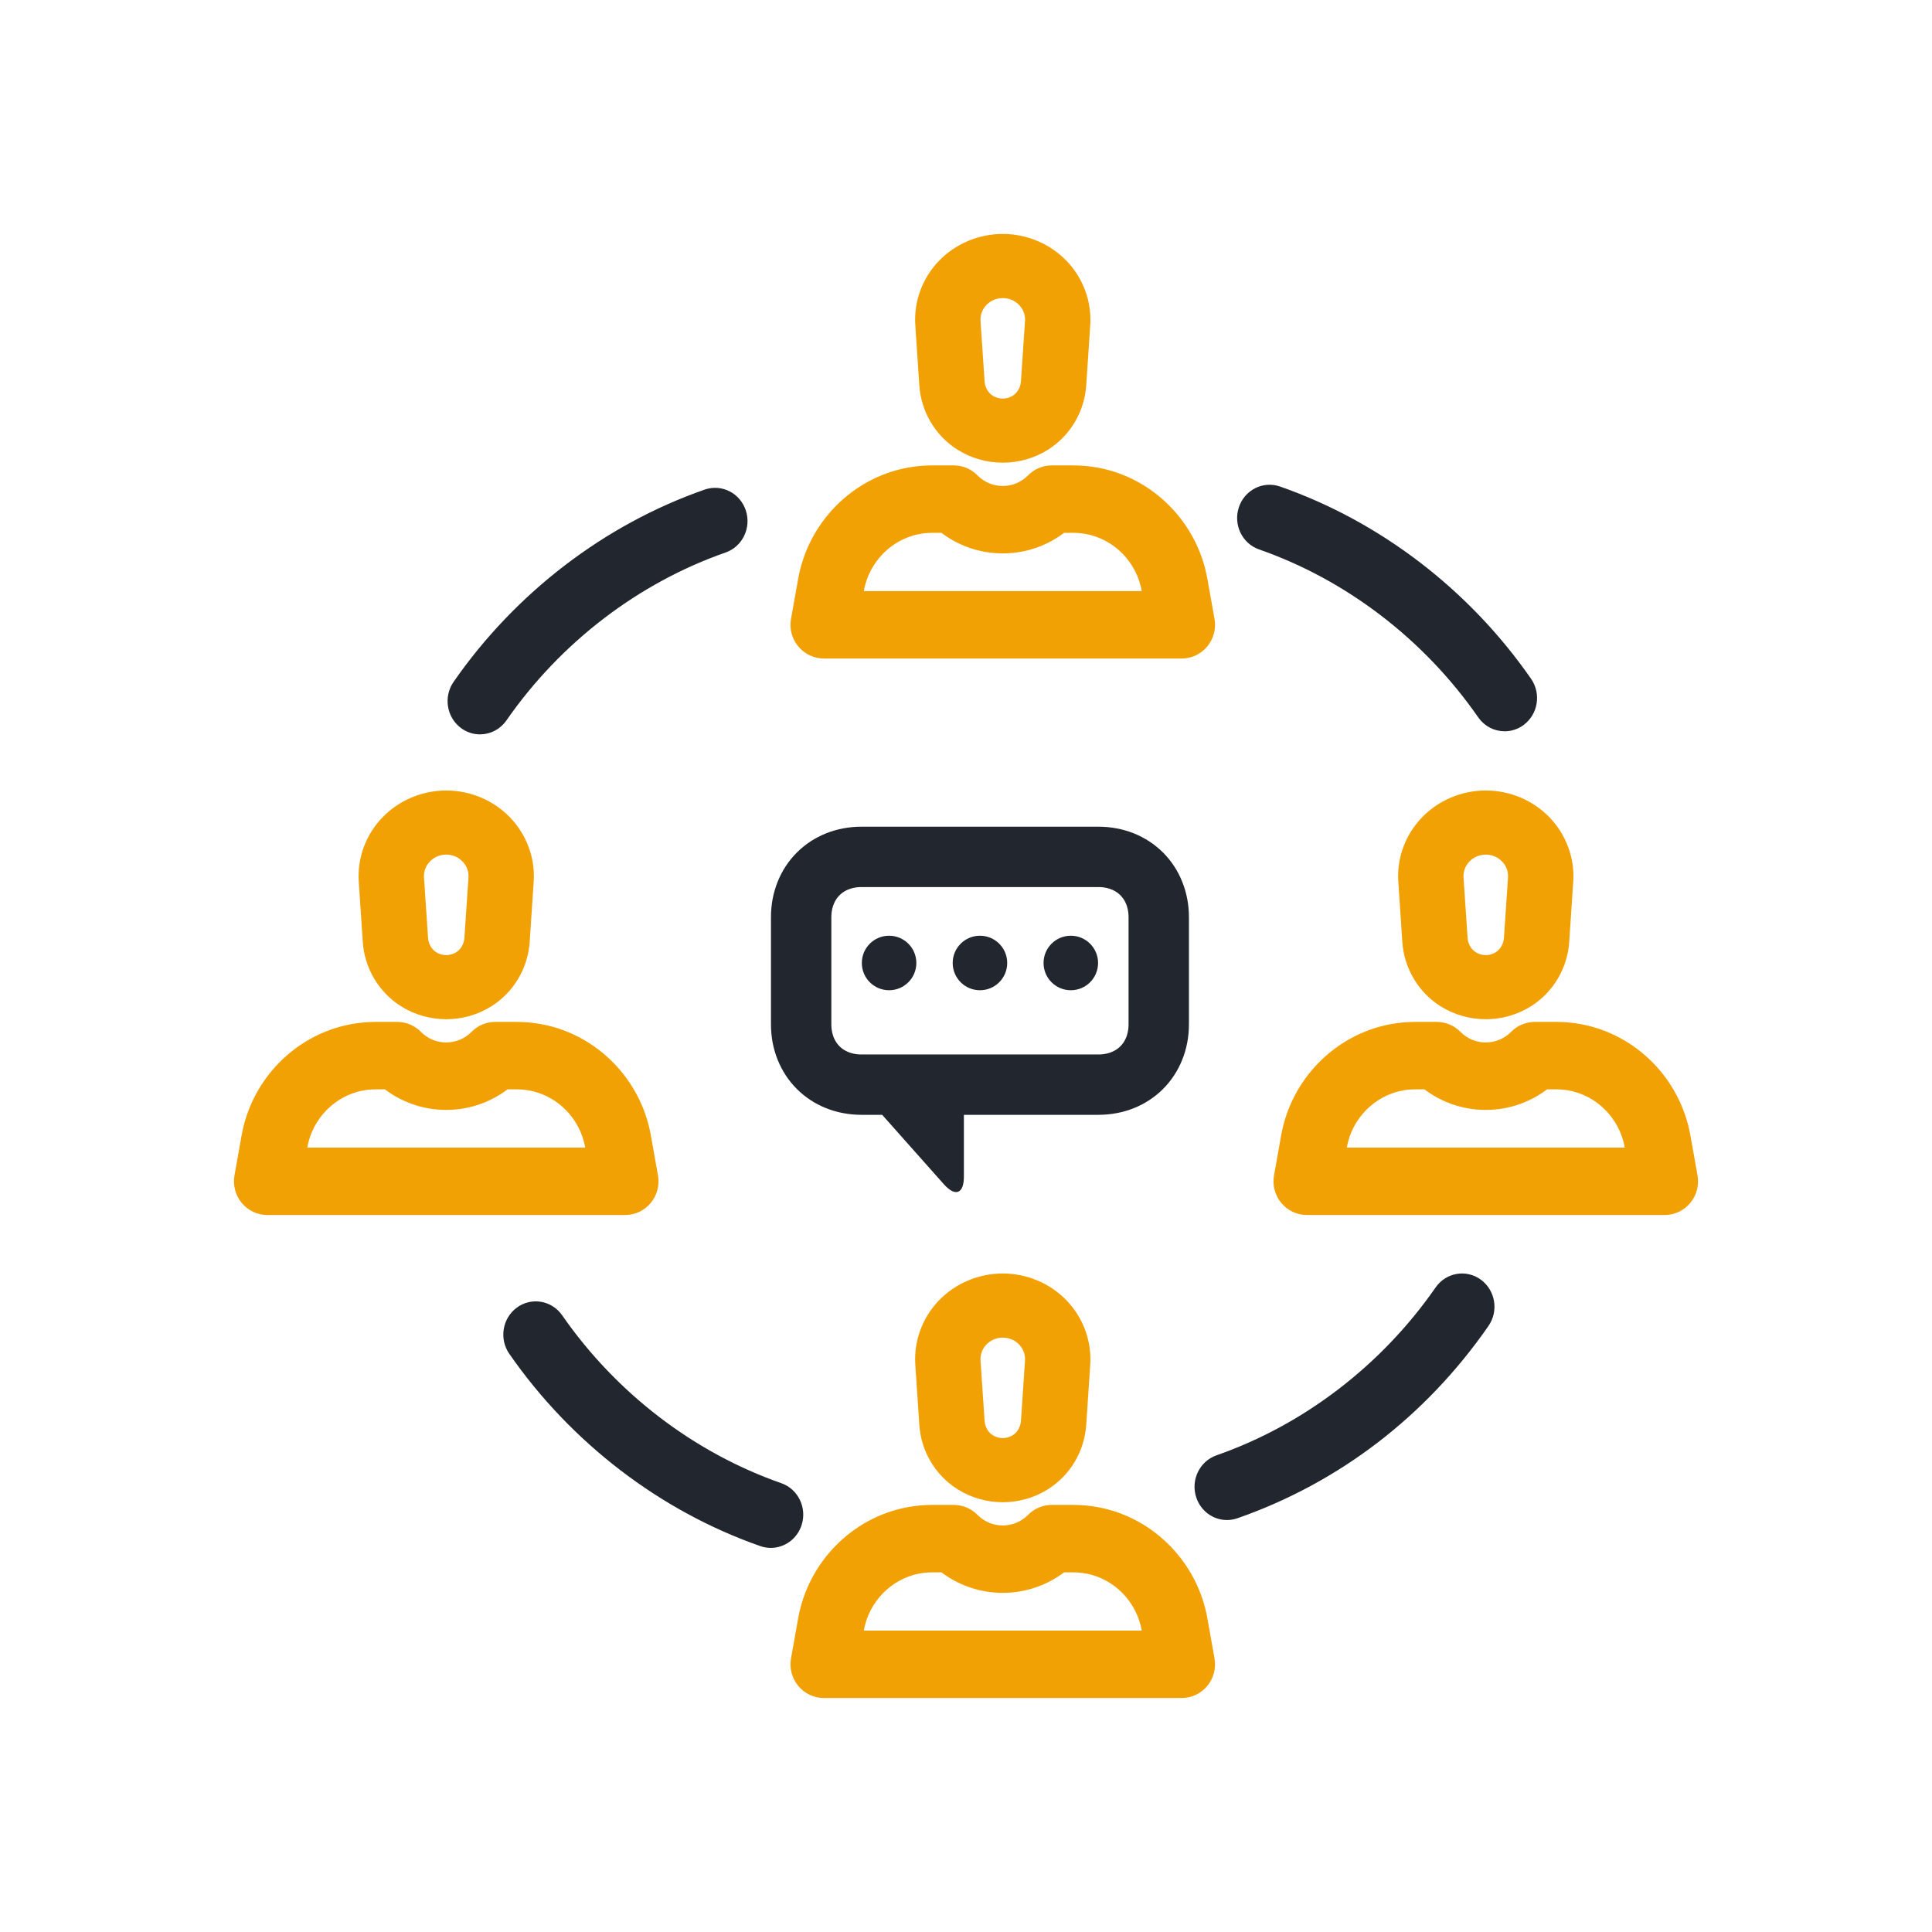 <?xml version="1.0" encoding="utf-8" ?>
<svg xmlns="http://www.w3.org/2000/svg" xmlns:xlink="http://www.w3.org/1999/xlink" width="64" height="64">
	<defs>
		<clipPath id="clip_0">
			<rect x="-182" y="-1026" width="1280" height="5704" clip-rule="evenodd"/>
		</clipPath>
	</defs>
	<g clip-path="url(#clip_0)">
		<path fill="rgb(242,161,4)" stroke="none" transform="translate(30.564 8)" d="M2.654 0C3.385 0 4.091 0.298 4.59 0.818C5.09 1.339 5.35 2.045 5.302 2.756L5.169 4.751C5.116 5.54 4.689 6.261 4.026 6.681C3.61 6.945 3.132 7.077 2.654 7.077C2.176 7.077 1.698 6.945 1.281 6.681C0.619 6.261 0.192 5.54 0.139 4.751L0.139 4.751L0.006 2.756C-0.042 2.045 0.217 1.339 0.717 0.818C1.217 0.298 1.923 0 2.654 0ZM3.506 4.645L3.64 2.651C3.658 2.382 3.564 2.126 3.375 1.929C3.186 1.733 2.93 1.625 2.654 1.625C2.378 1.625 2.122 1.733 1.933 1.929C1.744 2.126 1.65 2.382 1.668 2.651L1.802 4.645C1.82 4.925 1.965 5.177 2.189 5.319C2.471 5.497 2.836 5.498 3.119 5.319C3.343 5.177 3.488 4.925 3.506 4.645Z" fill-rule="evenodd"/>
	</g>
	<defs>
		<clipPath id="clip_1">
			<rect x="-182" y="-1026" width="1280" height="5704" clip-rule="evenodd"/>
		</clipPath>
	</defs>
	<g clip-path="url(#clip_1)">
		<path fill="none" stroke="rgb(242,161,4)" stroke-width="0.5" stroke-miterlimit="4" transform="translate(30.564 8)" d="M2.654 0C3.385 0 4.091 0.298 4.59 0.818C5.09 1.339 5.35 2.045 5.302 2.756L5.169 4.751C5.116 5.54 4.689 6.261 4.026 6.681C3.61 6.945 3.132 7.077 2.654 7.077C2.176 7.077 1.698 6.945 1.281 6.681C0.619 6.261 0.192 5.54 0.139 4.751L0.139 4.751L0.006 2.756C-0.042 2.045 0.217 1.339 0.717 0.818C1.217 0.298 1.923 0 2.654 0ZM3.506 4.645L3.64 2.651C3.658 2.382 3.564 2.126 3.375 1.929C3.186 1.733 2.93 1.625 2.654 1.625C2.378 1.625 2.122 1.733 1.933 1.929C1.744 2.126 1.65 2.382 1.668 2.651L1.802 4.645C1.82 4.925 1.965 5.177 2.189 5.319C2.471 5.497 2.836 5.498 3.119 5.319C3.343 5.177 3.488 4.925 3.506 4.645Z" fill-rule="evenodd"/>
	</g>
	<defs>
		<clipPath id="clip_2">
			<rect x="-182" y="-1026" width="1280" height="5704" clip-rule="evenodd"/>
		</clipPath>
	</defs>
	<g clip-path="url(#clip_2)">
		<path fill="rgb(242,161,4)" stroke="none" transform="translate(26.436 15.667)" d="M13.313 3.546L13.55 4.876C13.596 5.129 13.528 5.389 13.365 5.586C13.203 5.783 12.962 5.897 12.709 5.897L0.856 5.897C0.602 5.897 0.362 5.783 0.199 5.586C0.036 5.389 -0.032 5.129 0.014 4.876L0.251 3.546C0.564 1.798 1.931 0.403 3.653 0.075C3.913 0.025 4.179 0 4.443 0L5.159 0C5.386 0 5.604 0.091 5.764 0.254C6.036 0.529 6.397 0.681 6.782 0.681C7.167 0.681 7.528 0.529 7.8 0.254C7.96 0.091 8.178 0 8.405 0L9.121 0C9.385 0 9.651 0.025 9.911 0.075C11.633 0.403 13 1.798 13.313 3.546ZM1.936 3.855L1.881 4.163L11.684 4.163L11.629 3.855C11.442 2.81 10.624 1.975 9.594 1.779C9.439 1.749 9.279 1.734 9.121 1.734L8.728 1.734C8.175 2.175 7.497 2.415 6.782 2.415C6.067 2.415 5.389 2.175 4.836 1.734L4.443 1.734C4.285 1.734 4.126 1.749 3.97 1.779C2.94 1.975 2.123 2.81 1.936 3.855Z" fill-rule="evenodd"/>
	</g>
	<defs>
		<clipPath id="clip_3">
			<rect x="-182" y="-1026" width="1280" height="5704" clip-rule="evenodd"/>
		</clipPath>
	</defs>
	<g clip-path="url(#clip_3)">
		<path fill="none" stroke="rgb(242,161,4)" stroke-width="0.5" stroke-miterlimit="4" transform="translate(26.436 15.667)" d="M13.313 3.546L13.55 4.876C13.596 5.129 13.528 5.389 13.365 5.586C13.203 5.783 12.962 5.897 12.709 5.897L0.856 5.897C0.602 5.897 0.362 5.783 0.199 5.586C0.036 5.389 -0.032 5.129 0.014 4.876L0.251 3.546C0.564 1.798 1.931 0.403 3.653 0.075C3.913 0.025 4.179 0 4.443 0L5.159 0C5.386 0 5.604 0.091 5.764 0.254C6.036 0.529 6.397 0.681 6.782 0.681C7.167 0.681 7.528 0.529 7.8 0.254C7.96 0.091 8.178 0 8.405 0L9.121 0C9.385 0 9.651 0.025 9.911 0.075C11.633 0.403 13 1.798 13.313 3.546ZM1.936 3.855L1.881 4.163L11.684 4.163L11.629 3.855C11.442 2.81 10.624 1.975 9.594 1.779C9.439 1.749 9.279 1.734 9.121 1.734L8.728 1.734C8.175 2.175 7.497 2.415 6.782 2.415C6.067 2.415 5.389 2.175 4.836 1.734L4.443 1.734C4.285 1.734 4.126 1.749 3.97 1.779C2.94 1.975 2.123 2.81 1.936 3.855Z" fill-rule="evenodd"/>
	</g>
	<defs>
		<clipPath id="clip_4">
			<rect x="-182" y="-1026" width="1280" height="5704" clip-rule="evenodd"/>
		</clipPath>
	</defs>
	<g clip-path="url(#clip_4)">
		<path fill="rgb(242,161,4)" stroke="none" transform="translate(30.564 42.436)" d="M2.654 0C3.385 0 4.091 0.298 4.59 0.818C5.09 1.339 5.35 2.045 5.302 2.756L5.169 4.751C5.116 5.54 4.689 6.261 4.026 6.681C3.61 6.945 3.132 7.077 2.654 7.077C2.176 7.077 1.698 6.945 1.281 6.681C0.619 6.261 0.192 5.54 0.139 4.751L0.006 2.756C-0.042 2.045 0.217 1.339 0.717 0.818C1.217 0.298 1.923 0 2.654 0ZM3.506 4.645L3.64 2.65C3.658 2.382 3.564 2.126 3.375 1.929C3.186 1.733 2.93 1.625 2.654 1.625C2.378 1.625 2.122 1.733 1.933 1.929C1.744 2.126 1.65 2.382 1.668 2.65L1.802 4.645C1.82 4.925 1.965 5.177 2.189 5.318C2.471 5.497 2.836 5.497 3.119 5.318C3.343 5.177 3.488 4.925 3.506 4.645Z" fill-rule="evenodd"/>
	</g>
	<defs>
		<clipPath id="clip_5">
			<rect x="-182" y="-1026" width="1280" height="5704" clip-rule="evenodd"/>
		</clipPath>
	</defs>
	<g clip-path="url(#clip_5)">
		<path fill="none" stroke="rgb(242,161,4)" stroke-width="0.5" stroke-miterlimit="4" transform="translate(30.564 42.436)" d="M2.654 0C3.385 0 4.091 0.298 4.59 0.818C5.09 1.339 5.35 2.045 5.302 2.756L5.169 4.751C5.116 5.54 4.689 6.261 4.026 6.681C3.61 6.945 3.132 7.077 2.654 7.077C2.176 7.077 1.698 6.945 1.281 6.681C0.619 6.261 0.192 5.54 0.139 4.751L0.006 2.756C-0.042 2.045 0.217 1.339 0.717 0.818C1.217 0.298 1.923 0 2.654 0ZM3.506 4.645L3.64 2.65C3.658 2.382 3.564 2.126 3.375 1.929C3.186 1.733 2.93 1.625 2.654 1.625C2.378 1.625 2.122 1.733 1.933 1.929C1.744 2.126 1.65 2.382 1.668 2.65L1.802 4.645C1.82 4.925 1.965 5.177 2.189 5.318C2.471 5.497 2.836 5.497 3.119 5.318C3.343 5.177 3.488 4.925 3.506 4.645Z" fill-rule="evenodd"/>
	</g>
	<defs>
		<clipPath id="clip_6">
			<rect x="-182" y="-1026" width="1280" height="5704" clip-rule="evenodd"/>
		</clipPath>
	</defs>
	<g clip-path="url(#clip_6)">
		<path fill="rgb(242,161,4)" stroke="none" transform="translate(26.436 50.102)" d="M13.313 3.546L13.55 4.876C13.596 5.129 13.528 5.389 13.365 5.586C13.203 5.783 12.962 5.897 12.709 5.897L0.856 5.897C0.602 5.897 0.362 5.783 0.199 5.586C0.036 5.389 -0.032 5.129 0.014 4.876L0.251 3.546C0.564 1.798 1.931 0.403 3.653 0.075C3.913 0.025 4.179 0 4.443 0L5.159 0C5.386 0 5.604 0.091 5.764 0.254C6.326 0.823 7.239 0.823 7.8 0.254C7.96 0.091 8.178 0 8.405 0L9.121 0C9.386 0 9.651 0.025 9.911 0.075C11.633 0.403 13 1.798 13.313 3.546ZM1.936 3.855L1.881 4.164L11.684 4.164L11.629 3.855C11.442 2.81 10.624 1.975 9.595 1.779C9.439 1.749 9.28 1.734 9.121 1.734L8.728 1.734C7.59 2.64 5.974 2.64 4.836 1.734L4.443 1.734C4.285 1.734 4.125 1.749 3.97 1.779C2.94 1.975 2.123 2.81 1.936 3.855Z" fill-rule="evenodd"/>
	</g>
	<defs>
		<clipPath id="clip_7">
			<rect x="-182" y="-1026" width="1280" height="5704" clip-rule="evenodd"/>
		</clipPath>
	</defs>
	<g clip-path="url(#clip_7)">
		<path fill="none" stroke="rgb(242,161,4)" stroke-width="0.5" stroke-miterlimit="4" transform="translate(26.436 50.102)" d="M13.313 3.546L13.55 4.876C13.596 5.129 13.528 5.389 13.365 5.586C13.203 5.783 12.962 5.897 12.709 5.897L0.856 5.897C0.602 5.897 0.362 5.783 0.199 5.586C0.036 5.389 -0.032 5.129 0.014 4.876L0.251 3.546C0.564 1.798 1.931 0.403 3.653 0.075C3.913 0.025 4.179 0 4.443 0L5.159 0C5.386 0 5.604 0.091 5.764 0.254C6.326 0.823 7.239 0.823 7.8 0.254C7.96 0.091 8.178 0 8.405 0L9.121 0C9.386 0 9.651 0.025 9.911 0.075C11.633 0.403 13 1.798 13.313 3.546ZM1.936 3.855L1.881 4.164L11.684 4.164L11.629 3.855C11.442 2.81 10.624 1.975 9.595 1.779C9.439 1.749 9.28 1.734 9.121 1.734L8.728 1.734C7.59 2.64 5.974 2.64 4.836 1.734L4.443 1.734C4.285 1.734 4.125 1.749 3.97 1.779C2.94 1.975 2.123 2.81 1.936 3.855Z" fill-rule="evenodd"/>
	</g>
	<defs>
		<clipPath id="clip_8">
			<rect x="-182" y="-1026" width="1280" height="5704" clip-rule="evenodd"/>
		</clipPath>
	</defs>
	<g clip-path="url(#clip_8)">
		<path fill="rgb(242,161,4)" stroke="none" transform="translate(12.128 26.436)" d="M2.654 0C3.385 0 4.091 0.298 4.591 0.819C5.09 1.339 5.35 2.045 5.302 2.756L5.169 4.751C5.116 5.54 4.689 6.261 4.026 6.681C3.61 6.945 3.132 7.077 2.654 7.077C2.176 7.077 1.698 6.945 1.281 6.681C0.619 6.261 0.192 5.54 0.139 4.751L0.006 2.756C-0.042 2.045 0.217 1.339 0.717 0.819C1.217 0.298 1.923 0 2.654 0ZM3.506 4.645L3.64 2.65C3.658 2.382 3.563 2.126 3.375 1.929C3.186 1.733 2.93 1.624 2.654 1.624C2.378 1.624 2.122 1.733 1.933 1.929C1.744 2.126 1.65 2.382 1.668 2.65L1.802 4.645C1.82 4.925 1.965 5.177 2.189 5.319C2.472 5.497 2.836 5.497 3.119 5.319C3.343 5.177 3.488 4.925 3.506 4.645Z" fill-rule="evenodd"/>
	</g>
	<defs>
		<clipPath id="clip_9">
			<rect x="-182" y="-1026" width="1280" height="5704" clip-rule="evenodd"/>
		</clipPath>
	</defs>
	<g clip-path="url(#clip_9)">
		<path fill="none" stroke="rgb(242,161,4)" stroke-width="0.5" stroke-miterlimit="4" transform="translate(12.128 26.436)" d="M2.654 0C3.385 0 4.091 0.298 4.591 0.819C5.09 1.339 5.35 2.045 5.302 2.756L5.169 4.751C5.116 5.54 4.689 6.261 4.026 6.681C3.61 6.945 3.132 7.077 2.654 7.077C2.176 7.077 1.698 6.945 1.281 6.681C0.619 6.261 0.192 5.54 0.139 4.751L0.006 2.756C-0.042 2.045 0.217 1.339 0.717 0.819C1.217 0.298 1.923 0 2.654 0ZM3.506 4.645L3.64 2.65C3.658 2.382 3.563 2.126 3.375 1.929C3.186 1.733 2.93 1.624 2.654 1.624C2.378 1.624 2.122 1.733 1.933 1.929C1.744 2.126 1.65 2.382 1.668 2.65L1.802 4.645C1.82 4.925 1.965 5.177 2.189 5.319C2.472 5.497 2.836 5.497 3.119 5.319C3.343 5.177 3.488 4.925 3.506 4.645Z" fill-rule="evenodd"/>
	</g>
	<defs>
		<clipPath id="clip_10">
			<rect x="-182" y="-1026" width="1280" height="5704" clip-rule="evenodd"/>
		</clipPath>
	</defs>
	<g clip-path="url(#clip_10)">
		<path fill="rgb(242,161,4)" stroke="none" transform="translate(8 34.102)" d="M13.313 3.546L13.55 4.876C13.596 5.129 13.528 5.389 13.365 5.586C13.203 5.783 12.962 5.897 12.709 5.897L0.856 5.897C0.602 5.897 0.362 5.783 0.199 5.586C0.036 5.389 -0.032 5.129 0.014 4.876L0.251 3.546C0.564 1.798 1.931 0.403 3.653 0.075C3.913 0.025 4.179 0 4.443 0L5.159 0C5.386 0 5.604 0.091 5.764 0.254C6.325 0.823 7.239 0.823 7.8 0.254C7.961 0.091 8.178 0 8.405 0L9.121 0C9.386 0 9.651 0.025 9.911 0.075C11.633 0.403 13 1.798 13.313 3.546ZM1.936 3.855L1.881 4.164L11.684 4.164L11.629 3.855C11.442 2.81 10.624 1.975 9.595 1.779C9.439 1.749 9.28 1.734 9.121 1.734L8.728 1.734C8.176 2.175 7.497 2.415 6.782 2.415C6.068 2.415 5.389 2.175 4.836 1.734L4.443 1.734C4.285 1.734 4.126 1.749 3.97 1.779C2.94 1.975 2.123 2.81 1.936 3.855Z" fill-rule="evenodd"/>
	</g>
	<defs>
		<clipPath id="clip_11">
			<rect x="-182" y="-1026" width="1280" height="5704" clip-rule="evenodd"/>
		</clipPath>
	</defs>
	<g clip-path="url(#clip_11)">
		<path fill="none" stroke="rgb(242,161,4)" stroke-width="0.5" stroke-miterlimit="4" transform="translate(8 34.102)" d="M13.313 3.546L13.55 4.876C13.596 5.129 13.528 5.389 13.365 5.586C13.203 5.783 12.962 5.897 12.709 5.897L0.856 5.897C0.602 5.897 0.362 5.783 0.199 5.586C0.036 5.389 -0.032 5.129 0.014 4.876L0.251 3.546C0.564 1.798 1.931 0.403 3.653 0.075C3.913 0.025 4.179 0 4.443 0L5.159 0C5.386 0 5.604 0.091 5.764 0.254C6.325 0.823 7.239 0.823 7.8 0.254C7.961 0.091 8.178 0 8.405 0L9.121 0C9.386 0 9.651 0.025 9.911 0.075C11.633 0.403 13 1.798 13.313 3.546ZM1.936 3.855L1.881 4.164L11.684 4.164L11.629 3.855C11.442 2.81 10.624 1.975 9.595 1.779C9.439 1.749 9.28 1.734 9.121 1.734L8.728 1.734C8.176 2.175 7.497 2.415 6.782 2.415C6.068 2.415 5.389 2.175 4.836 1.734L4.443 1.734C4.285 1.734 4.126 1.749 3.97 1.779C2.94 1.975 2.123 2.81 1.936 3.855Z" fill-rule="evenodd"/>
	</g>
	<defs>
		<clipPath id="clip_12">
			<rect x="-182" y="-1026" width="1280" height="5704" clip-rule="evenodd"/>
		</clipPath>
	</defs>
	<g clip-path="url(#clip_12)">
		<path fill="rgb(242,161,4)" stroke="none" transform="translate(46.564 26.436)" d="M2.654 0C3.385 0 4.091 0.298 4.59 0.818C5.09 1.339 5.35 2.045 5.302 2.756L5.169 4.751C5.116 5.54 4.689 6.261 4.026 6.681C3.61 6.945 3.132 7.077 2.654 7.077C2.176 7.077 1.698 6.945 1.281 6.681C0.619 6.261 0.192 5.54 0.139 4.751L0.006 2.756C-0.042 2.045 0.217 1.339 0.717 0.819C1.217 0.298 1.923 0 2.654 0ZM3.506 4.645L3.64 2.65C3.658 2.382 3.564 2.126 3.375 1.929C3.186 1.733 2.93 1.625 2.654 1.625C2.378 1.625 2.122 1.733 1.933 1.929C1.744 2.126 1.65 2.382 1.668 2.65L1.802 4.645C1.82 4.925 1.965 5.177 2.189 5.318C2.472 5.497 2.837 5.497 3.119 5.318C3.343 5.177 3.488 4.925 3.506 4.645Z" fill-rule="evenodd"/>
	</g>
	<defs>
		<clipPath id="clip_13">
			<rect x="-182" y="-1026" width="1280" height="5704" clip-rule="evenodd"/>
		</clipPath>
	</defs>
	<g clip-path="url(#clip_13)">
		<path fill="none" stroke="rgb(242,161,4)" stroke-width="0.5" stroke-miterlimit="4" transform="translate(46.564 26.436)" d="M2.654 0C3.385 0 4.091 0.298 4.59 0.818C5.09 1.339 5.35 2.045 5.302 2.756L5.169 4.751C5.116 5.54 4.689 6.261 4.026 6.681C3.61 6.945 3.132 7.077 2.654 7.077C2.176 7.077 1.698 6.945 1.281 6.681C0.619 6.261 0.192 5.54 0.139 4.751L0.006 2.756C-0.042 2.045 0.217 1.339 0.717 0.819C1.217 0.298 1.923 0 2.654 0ZM3.506 4.645L3.64 2.65C3.658 2.382 3.564 2.126 3.375 1.929C3.186 1.733 2.93 1.625 2.654 1.625C2.378 1.625 2.122 1.733 1.933 1.929C1.744 2.126 1.65 2.382 1.668 2.65L1.802 4.645C1.82 4.925 1.965 5.177 2.189 5.318C2.472 5.497 2.837 5.497 3.119 5.318C3.343 5.177 3.488 4.925 3.506 4.645Z" fill-rule="evenodd"/>
	</g>
	<defs>
		<clipPath id="clip_14">
			<rect x="-182" y="-1026" width="1280" height="5704" clip-rule="evenodd"/>
		</clipPath>
	</defs>
	<g clip-path="url(#clip_14)">
		<path fill="rgb(242,161,4)" stroke="none" transform="translate(42.436 34.102)" d="M13.313 3.546L13.55 4.876C13.596 5.129 13.528 5.389 13.365 5.586C13.203 5.783 12.962 5.897 12.709 5.897L0.856 5.897C0.602 5.897 0.362 5.783 0.199 5.586C0.036 5.389 -0.032 5.129 0.014 4.876L0.251 3.546C0.564 1.798 1.931 0.403 3.653 0.075C3.913 0.025 4.179 0 4.443 0L5.159 0C5.386 0 5.604 0.091 5.764 0.254C6.326 0.823 7.239 0.823 7.8 0.254C7.961 0.091 8.178 0 8.405 0L9.121 0C9.385 0 9.651 0.025 9.911 0.075C11.633 0.403 13 1.798 13.313 3.546ZM1.936 3.855L1.881 4.164L11.684 4.164L11.629 3.855C11.442 2.81 10.624 1.975 9.595 1.779C9.439 1.749 9.279 1.734 9.121 1.734L8.728 1.734C8.175 2.175 7.497 2.415 6.782 2.415C6.067 2.415 5.389 2.175 4.836 1.734L4.443 1.734C4.285 1.734 4.126 1.749 3.97 1.779C2.94 1.975 2.123 2.81 1.936 3.855Z" fill-rule="evenodd"/>
	</g>
	<defs>
		<clipPath id="clip_15">
			<rect x="-182" y="-1026" width="1280" height="5704" clip-rule="evenodd"/>
		</clipPath>
	</defs>
	<g clip-path="url(#clip_15)">
		<path fill="none" stroke="rgb(242,161,4)" stroke-width="0.5" stroke-miterlimit="4" transform="translate(42.436 34.102)" d="M13.313 3.546L13.55 4.876C13.596 5.129 13.528 5.389 13.365 5.586C13.203 5.783 12.962 5.897 12.709 5.897L0.856 5.897C0.602 5.897 0.362 5.783 0.199 5.586C0.036 5.389 -0.032 5.129 0.014 4.876L0.251 3.546C0.564 1.798 1.931 0.403 3.653 0.075C3.913 0.025 4.179 0 4.443 0L5.159 0C5.386 0 5.604 0.091 5.764 0.254C6.326 0.823 7.239 0.823 7.8 0.254C7.961 0.091 8.178 0 8.405 0L9.121 0C9.385 0 9.651 0.025 9.911 0.075C11.633 0.403 13 1.798 13.313 3.546ZM1.936 3.855L1.881 4.164L11.684 4.164L11.629 3.855C11.442 2.81 10.624 1.975 9.595 1.779C9.439 1.749 9.279 1.734 9.121 1.734L8.728 1.734C8.175 2.175 7.497 2.415 6.782 2.415C6.067 2.415 5.389 2.175 4.836 1.734L4.443 1.734C4.285 1.734 4.126 1.749 3.97 1.779C2.94 1.975 2.123 2.81 1.936 3.855Z" fill-rule="evenodd"/>
	</g>
	<defs>
		<clipPath id="clip_16">
			<rect x="-182" y="-1026" width="1280" height="5704" clip-rule="evenodd"/>
		</clipPath>
	</defs>
	<g clip-path="url(#clip_16)">
		<path fill="rgb(34,38,46)" stroke="none" transform="translate(15.077 16.41)" d="M9.392 0.578C9.246 0.133 8.778 -0.105 8.347 0.045C5.08 1.185 2.171 3.414 0.154 6.32C-0.111 6.702 -0.026 7.234 0.345 7.508C0.49 7.615 0.658 7.667 0.824 7.667C1.081 7.667 1.334 7.543 1.495 7.311C3.312 4.692 5.933 2.684 8.875 1.657C9.307 1.507 9.538 1.024 9.392 0.578Z"/>
	</g>
	<defs>
		<clipPath id="clip_17">
			<rect x="-182" y="-1026" width="1280" height="5704" clip-rule="evenodd"/>
		</clipPath>
	</defs>
	<g clip-path="url(#clip_17)">
		<path fill="none" stroke="rgb(34,38,46)" stroke-width="0.5" stroke-miterlimit="4" transform="translate(15.077 16.41)" d="M9.392 0.578C9.246 0.133 8.778 -0.105 8.347 0.045C5.08 1.185 2.171 3.414 0.154 6.32C-0.111 6.702 -0.026 7.234 0.345 7.508C0.49 7.615 0.658 7.667 0.824 7.667C1.081 7.667 1.334 7.543 1.495 7.311C3.312 4.692 5.933 2.684 8.875 1.657C9.307 1.507 9.538 1.024 9.392 0.578Z"/>
	</g>
	<defs>
		<clipPath id="clip_18">
			<rect x="-182" y="-1026" width="1280" height="5704" clip-rule="evenodd"/>
		</clipPath>
	</defs>
	<g clip-path="url(#clip_18)">
		<path fill="rgb(34,38,46)" stroke="none" transform="matrix(-1 0 0 1 50.667 16.308)" d="M9.392 0.578C9.246 0.133 8.778 -0.105 8.347 0.045C5.08 1.185 2.171 3.414 0.154 6.32C-0.111 6.702 -0.026 7.234 0.345 7.508C0.49 7.615 0.658 7.667 0.824 7.667C1.081 7.667 1.334 7.543 1.495 7.311C3.312 4.692 5.933 2.684 8.875 1.657C9.307 1.507 9.538 1.024 9.392 0.578Z"/>
	</g>
	<defs>
		<clipPath id="clip_19">
			<rect x="-182" y="-1026" width="1280" height="5704" clip-rule="evenodd"/>
		</clipPath>
	</defs>
	<g clip-path="url(#clip_19)">
		<path fill="none" stroke="rgb(34,38,46)" stroke-width="0.5" stroke-miterlimit="4" transform="matrix(-1 0 0 1 50.667 16.308)" d="M9.392 0.578C9.246 0.133 8.778 -0.105 8.347 0.045C5.08 1.185 2.171 3.414 0.154 6.32C-0.111 6.702 -0.026 7.234 0.345 7.508C0.49 7.615 0.658 7.667 0.824 7.667C1.081 7.667 1.334 7.543 1.495 7.311C3.312 4.692 5.933 2.684 8.875 1.657C9.307 1.507 9.538 1.024 9.392 0.578Z"/>
	</g>
	<defs>
		<clipPath id="clip_20">
			<rect x="-182" y="-1026" width="1280" height="5704" clip-rule="evenodd"/>
		</clipPath>
	</defs>
	<g clip-path="url(#clip_20)">
		<path fill="rgb(34,38,46)" stroke="none" transform="translate(16.923 43.359)" d="M8.875 6.009C5.933 4.982 3.312 2.974 1.495 0.356C1.23 -0.026 0.715 -0.114 0.345 0.159C-0.026 0.433 -0.111 0.964 0.154 1.346C2.171 4.253 5.08 6.481 8.347 7.622C8.434 7.652 8.523 7.667 8.611 7.667C8.955 7.667 9.276 7.443 9.392 7.088C9.538 6.643 9.307 6.16 8.875 6.009Z"/>
	</g>
	<defs>
		<clipPath id="clip_21">
			<rect x="-182" y="-1026" width="1280" height="5704" clip-rule="evenodd"/>
		</clipPath>
	</defs>
	<g clip-path="url(#clip_21)">
		<path fill="none" stroke="rgb(34,38,46)" stroke-width="0.5" stroke-miterlimit="4" transform="translate(16.923 43.359)" d="M8.875 6.009C5.933 4.982 3.312 2.974 1.495 0.356C1.23 -0.026 0.715 -0.114 0.345 0.159C-0.026 0.433 -0.111 0.964 0.154 1.346C2.171 4.253 5.08 6.481 8.347 7.622C8.434 7.652 8.523 7.667 8.611 7.667C8.955 7.667 9.276 7.443 9.392 7.088C9.538 6.643 9.307 6.16 8.875 6.009Z"/>
	</g>
	<defs>
		<clipPath id="clip_22">
			<rect x="-182" y="-1026" width="1280" height="5704" clip-rule="evenodd"/>
		</clipPath>
	</defs>
	<g clip-path="url(#clip_22)">
		<path fill="rgb(34,38,46)" stroke="none" transform="translate(39.82 42.436)" d="M9.091 0.159C8.721 -0.115 8.206 -0.026 7.941 0.356C6.123 2.975 3.503 4.982 0.561 6.009C0.129 6.16 -0.102 6.643 0.044 7.088C0.16 7.443 0.481 7.667 0.825 7.667C0.912 7.667 1.002 7.652 1.089 7.622C4.403 6.465 7.236 4.295 9.282 1.346C9.547 0.964 9.462 0.433 9.091 0.159Z"/>
	</g>
	<defs>
		<clipPath id="clip_23">
			<rect x="-182" y="-1026" width="1280" height="5704" clip-rule="evenodd"/>
		</clipPath>
	</defs>
	<g clip-path="url(#clip_23)">
		<path fill="none" stroke="rgb(34,38,46)" stroke-width="0.5" stroke-miterlimit="4" transform="translate(39.82 42.436)" d="M9.091 0.159C8.721 -0.115 8.206 -0.026 7.941 0.356C6.123 2.975 3.503 4.982 0.561 6.009C0.129 6.16 -0.102 6.643 0.044 7.088C0.16 7.443 0.481 7.667 0.825 7.667C0.912 7.667 1.002 7.652 1.089 7.622C4.403 6.465 7.236 4.295 9.282 1.346C9.547 0.964 9.462 0.433 9.091 0.159Z"/>
	</g>
	<defs>
		<clipPath id="clip_24">
			<path d="M28.539 27.385L36.385 27.385Q36.538 27.385 36.69 27.399Q36.841 27.413 36.989 27.441Q37.137 27.468 37.28 27.51Q37.423 27.551 37.56 27.606Q37.697 27.661 37.827 27.729Q37.956 27.796 38.078 27.876Q38.2 27.956 38.312 28.048Q38.425 28.139 38.528 28.242Q38.63 28.344 38.722 28.457Q38.813 28.569 38.893 28.691Q38.973 28.813 39.041 28.943Q39.108 29.073 39.163 29.21Q39.218 29.347 39.26 29.49Q39.301 29.633 39.329 29.78Q39.357 29.928 39.371 30.079Q39.385 30.231 39.385 30.385L39.385 33.93Q39.385 34.084 39.371 34.236Q39.357 34.387 39.329 34.535Q39.301 34.682 39.26 34.825Q39.218 34.968 39.163 35.105Q39.108 35.242 39.041 35.372Q38.973 35.502 38.893 35.624Q38.813 35.745 38.722 35.858Q38.63 35.971 38.528 36.073Q38.425 36.176 38.312 36.267Q38.2 36.359 38.078 36.439Q37.956 36.519 37.827 36.587Q37.697 36.654 37.56 36.709Q37.423 36.764 37.28 36.805Q37.137 36.847 36.989 36.874Q36.841 36.902 36.69 36.916Q36.538 36.93 36.385 36.93L31.93 36.93L31.93 38.976Q31.93 39.184 31.881 39.313Q31.832 39.442 31.74 39.477Q31.649 39.512 31.526 39.448Q31.404 39.384 31.266 39.229L29.223 36.93L28.539 36.93Q28.385 36.93 28.233 36.916Q28.082 36.902 27.934 36.874Q27.787 36.847 27.643 36.805Q27.501 36.764 27.364 36.709Q27.227 36.654 27.097 36.587Q26.967 36.519 26.845 36.439Q26.723 36.359 26.611 36.267Q26.498 36.176 26.396 36.073Q26.293 35.971 26.202 35.858Q26.11 35.745 26.03 35.624Q25.95 35.502 25.883 35.372Q25.815 35.242 25.76 35.105Q25.705 34.968 25.664 34.825Q25.622 34.682 25.594 34.535Q25.567 34.387 25.553 34.236Q25.539 34.084 25.539 33.93L25.539 30.385Q25.539 30.231 25.553 30.079Q25.567 29.928 25.594 29.78Q25.622 29.633 25.664 29.49Q25.705 29.347 25.76 29.21Q25.815 29.073 25.883 28.943Q25.95 28.813 26.03 28.691Q26.11 28.569 26.202 28.457Q26.293 28.344 26.396 28.242Q26.498 28.139 26.611 28.048Q26.723 27.956 26.845 27.876Q26.967 27.796 27.097 27.729Q27.227 27.661 27.364 27.606Q27.501 27.551 27.643 27.51Q27.787 27.468 27.934 27.441Q28.082 27.413 28.233 27.399Q28.385 27.385 28.539 27.385Z" clip-rule="evenodd"/>
		</clipPath>
	</defs>
	<g clip-path="url(#clip_24)">
		<path fill="none" stroke="rgb(34,38,46)" stroke-width="4" stroke-miterlimit="4" transform="translate(25.539 27.385)" d="M10.846 0L3 0Q2.846 0 2.695 0.014Q2.543 0.028 2.396 0.056Q2.248 0.084 2.105 0.125Q1.962 0.167 1.825 0.221Q1.688 0.276 1.558 0.344Q1.428 0.412 1.307 0.491Q1.185 0.571 1.072 0.663Q0.96 0.755 0.857 0.857Q0.755 0.96 0.663 1.072Q0.571 1.185 0.491 1.307Q0.412 1.428 0.344 1.558Q0.276 1.688 0.221 1.825Q0.167 1.962 0.125 2.105Q0.084 2.248 0.056 2.396Q0.028 2.543 0.014 2.695Q0 2.846 0 3L0 6.546Q0 6.699 0.014 6.851Q0.028 7.002 0.056 7.15Q0.084 7.298 0.125 7.441Q0.167 7.584 0.221 7.721Q0.276 7.858 0.344 7.988Q0.412 8.117 0.491 8.239Q0.571 8.361 0.663 8.473Q0.755 8.586 0.857 8.689Q0.96 8.791 1.072 8.883Q1.185 8.974 1.307 9.054Q1.428 9.134 1.558 9.202Q1.688 9.269 1.825 9.324Q1.962 9.379 2.105 9.421Q2.248 9.462 2.396 9.49Q2.543 9.518 2.695 9.532Q2.846 9.546 3 9.546L3.684 9.546L5.727 11.844Q5.865 11.999 5.988 12.063Q6.11 12.127 6.202 12.092Q6.294 12.057 6.343 11.928Q6.392 11.799 6.392 11.592L6.392 9.546L10.846 9.546Q11 9.546 11.151 9.532Q11.303 9.518 11.45 9.49Q11.598 9.462 11.741 9.421Q11.884 9.379 12.021 9.324Q12.158 9.269 12.288 9.202Q12.418 9.134 12.54 9.054Q12.661 8.974 12.774 8.883Q12.886 8.791 12.989 8.689Q13.091 8.586 13.183 8.473Q13.275 8.361 13.355 8.239Q13.435 8.117 13.502 7.988Q13.57 7.858 13.625 7.721Q13.68 7.584 13.721 7.441Q13.762 7.298 13.79 7.15Q13.818 7.002 13.832 6.851Q13.846 6.699 13.846 6.546L13.846 3Q13.846 2.846 13.832 2.695Q13.818 2.543 13.79 2.396Q13.762 2.248 13.721 2.105Q13.68 1.962 13.625 1.825Q13.57 1.688 13.502 1.558Q13.435 1.428 13.355 1.307Q13.275 1.185 13.183 1.072Q13.091 0.96 12.989 0.857Q12.886 0.755 12.774 0.663Q12.661 0.571 12.54 0.491Q12.418 0.412 12.288 0.344Q12.158 0.276 12.021 0.221Q11.884 0.167 11.741 0.125Q11.598 0.084 11.45 0.056Q11.303 0.028 11.151 0.014Q11 0 10.846 0Z" fill-rule="evenodd"/>
	</g>
	<defs>
		<clipPath id="clip_25">
			<rect x="-182" y="-1026" width="1280" height="5704" clip-rule="evenodd"/>
		</clipPath>
	</defs>
	<g clip-path="url(#clip_25)">
		<path fill="rgb(34,38,46)" stroke="none" transform="translate(28.549 30.997)" d="M0.903 1.806C1.402 1.806 1.806 1.402 1.806 0.903C1.806 0.404 1.402 0 0.903 0C0.404 0 0 0.404 0 0.903C0 1.402 0.404 1.806 0.903 1.806Z"/>
	</g>
	<defs>
		<clipPath id="clip_26">
			<rect x="-182" y="-1026" width="1280" height="5704" clip-rule="evenodd"/>
		</clipPath>
	</defs>
	<g clip-path="url(#clip_26)">
		<path fill="rgb(34,38,46)" stroke="none" transform="translate(31.559 30.997)" d="M0.903 1.806C1.402 1.806 1.806 1.402 1.806 0.903C1.806 0.404 1.402 0 0.903 0C0.404 0 0 0.404 0 0.903C0 1.402 0.404 1.806 0.903 1.806Z"/>
	</g>
	<defs>
		<clipPath id="clip_27">
			<rect x="-182" y="-1026" width="1280" height="5704" clip-rule="evenodd"/>
		</clipPath>
	</defs>
	<g clip-path="url(#clip_27)">
		<path fill="rgb(34,38,46)" stroke="none" transform="translate(34.569 30.997)" d="M0.903 1.806C1.402 1.806 1.806 1.402 1.806 0.903C1.806 0.404 1.402 0 0.903 0C0.404 0 0 0.404 0 0.903C0 1.402 0.404 1.806 0.903 1.806Z"/>
	</g>
</svg>